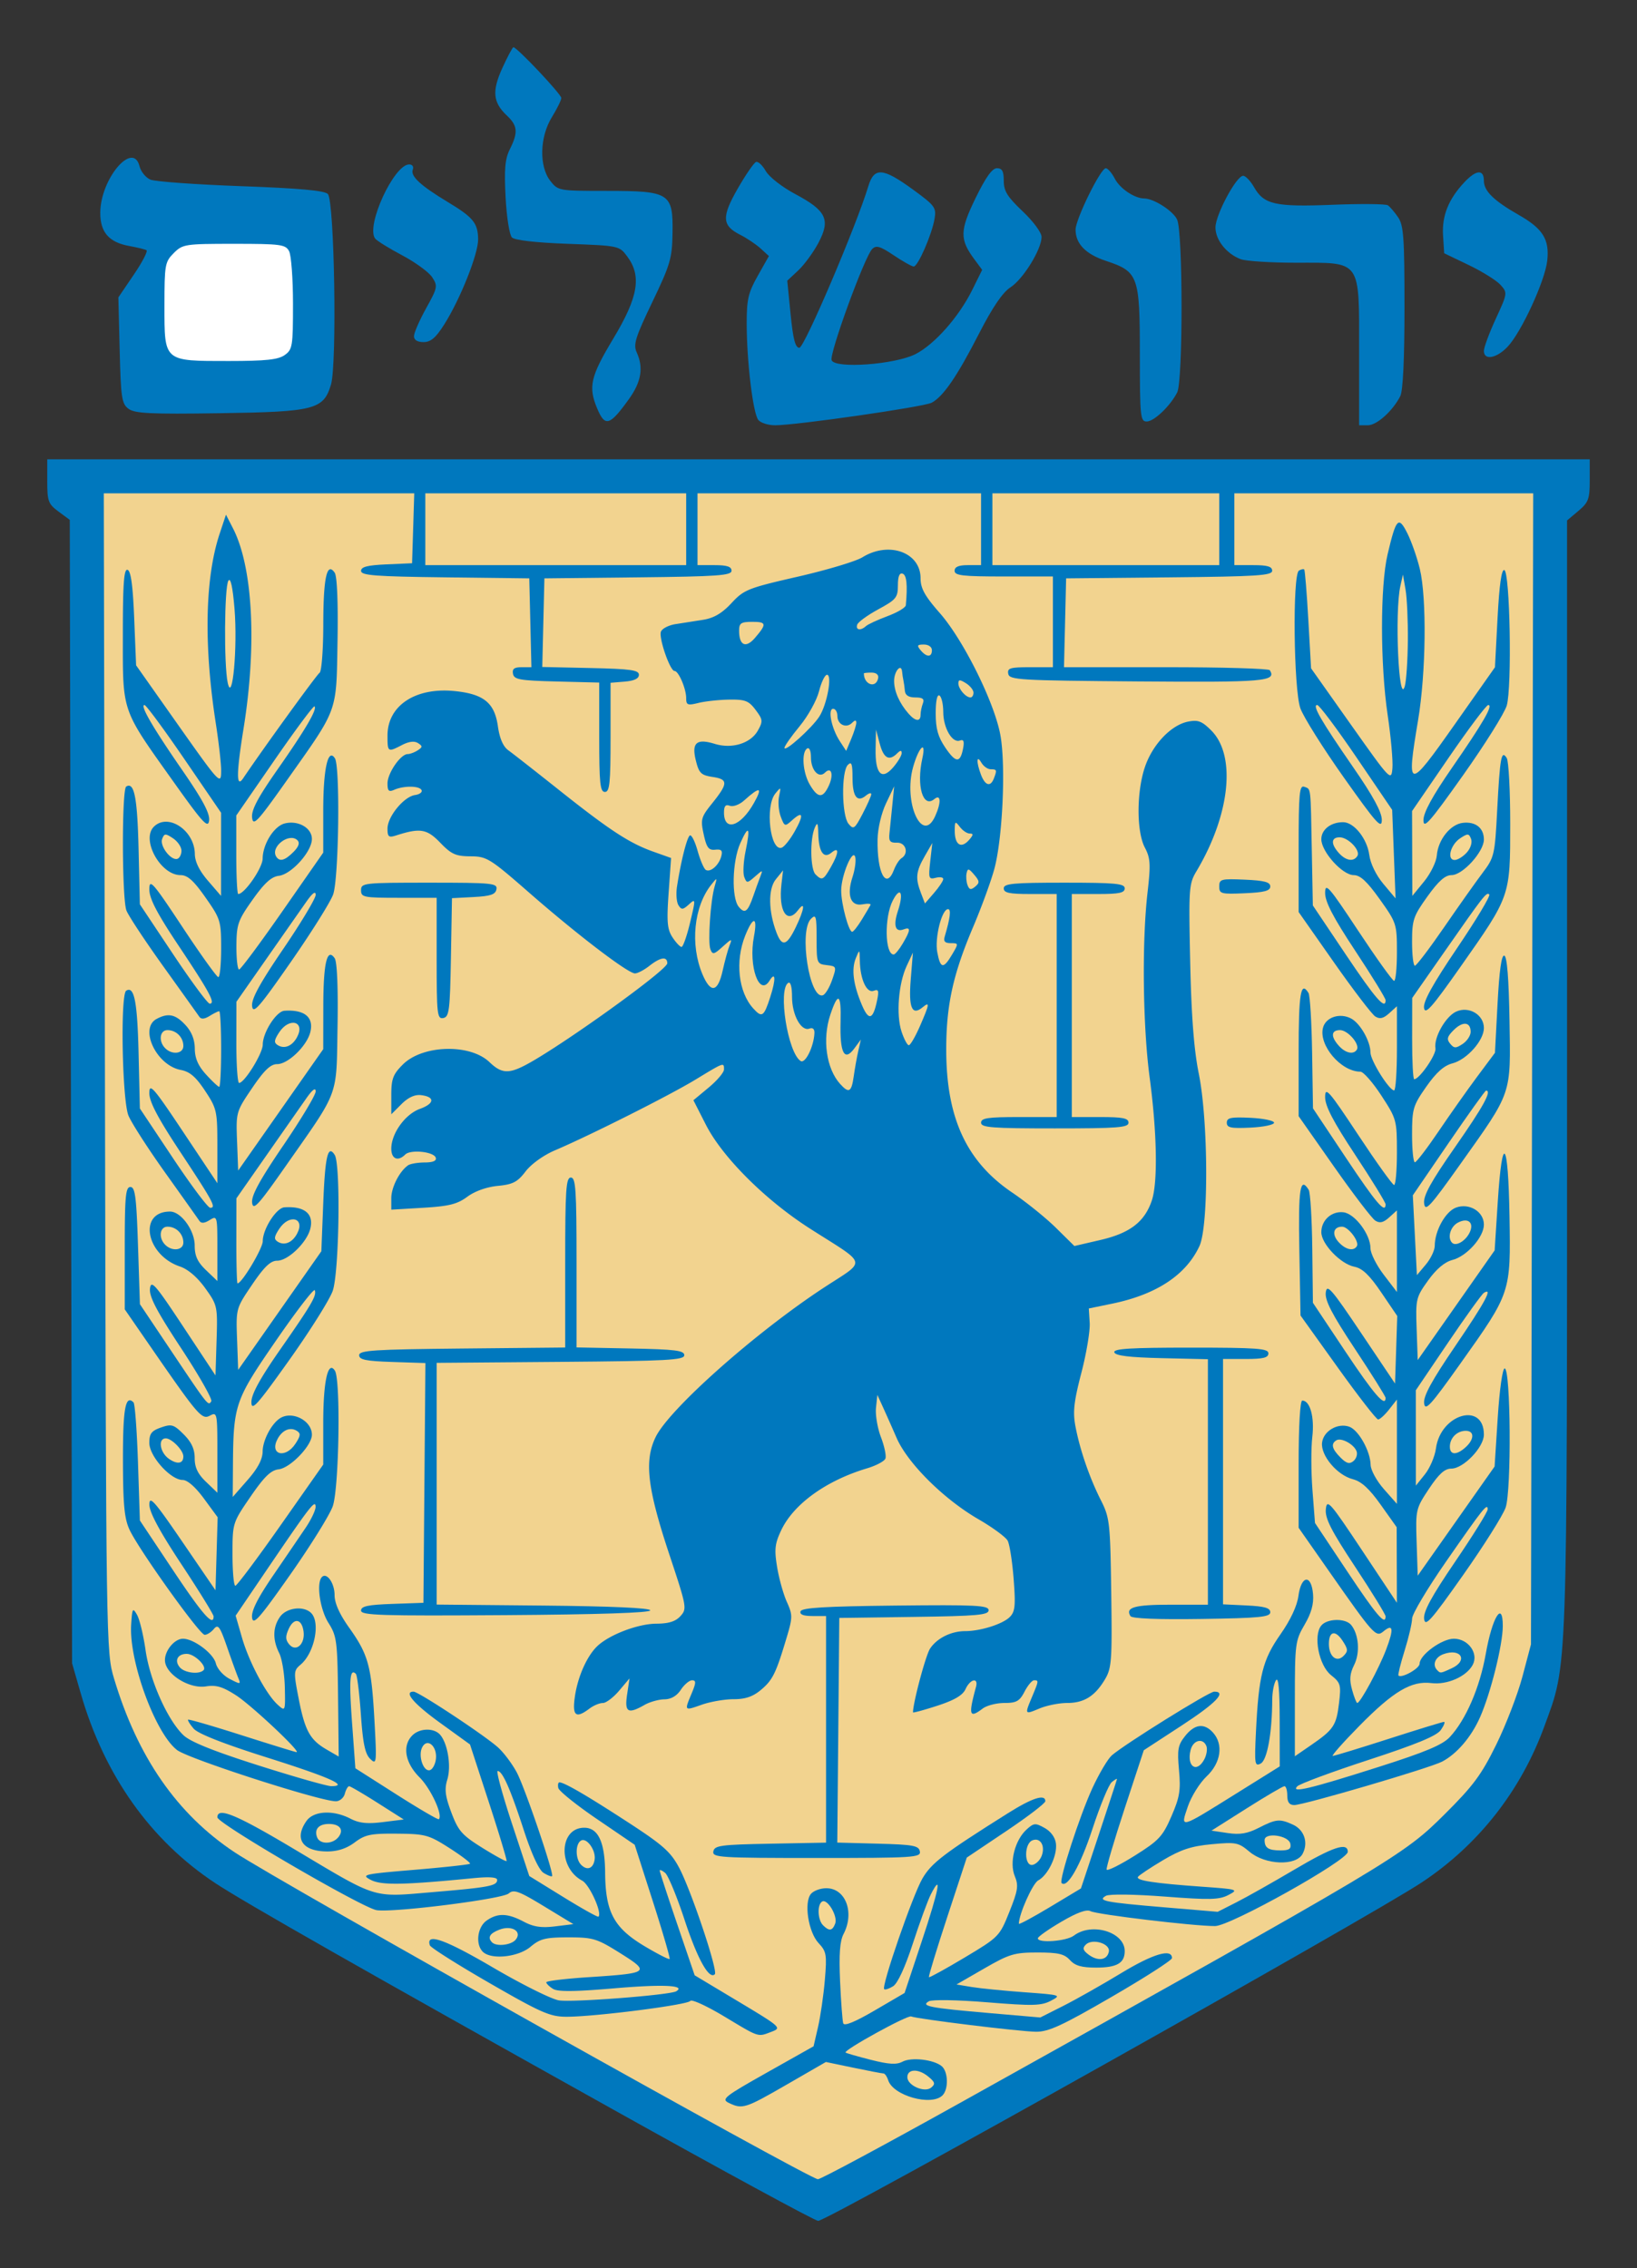 <svg xmlns="http://www.w3.org/2000/svg" version="1.0" width="346.4" height="480"><rect width="100%" height="100%" fill="#333333" stroke="none"/><path d="M-173.637 507.408c-65.823-36.755-97.208-54.614-104.97-59.729-17.17-11.314-29.396-28.536-35.63-50.192l-2.303-8-.305-151.237-.305-151.236-2.979-2.202c-2.71-2.003-2.978-2.725-2.978-8.013v-5.812h408v5.564c0 4.955-.328 5.841-3 8.09l-3 2.523v146.78c0 161.033.203 155.209-6 172.207-6.235 17.083-17.45 31.368-32.414 41.287-13.826 9.165-157.157 89.549-159.673 89.549-.81 0-25.31-13.31-54.443-29.579z" style="fill:#0078be;fill-opacity:1" transform="matrix(.8 0 0 .8 268.485 40.41)"/><path d="M-81.76 505.831C33.454 441.6 35.468 440.401 46.447 429.487c7.65-7.604 9.779-10.474 13.724-18.5 2.569-5.225 5.684-13.325 6.924-18l2.253-8.5.294-152.25.295-152.25H-9.107v19h5c3.754 0 5 .37 5 1.484 0 1.269-3.945 1.522-27.25 1.75l-27.25.266-.281 11.75-.282 11.75h26.973c14.835 0 27.194.359 27.465.797 1.83 2.96-1.319 3.227-34.929 2.966-31.388-.244-33.944-.394-34.256-2.013-.29-1.512.491-1.75 5.737-1.75h6.073v-24h-13c-10.889 0-13-.244-13-1.5 0-1.048 1.056-1.5 3.5-1.5h3.5v-19h-75v19h4.5c3.31 0 4.5.392 4.5 1.482 0 1.263-3.666 1.522-24.75 1.75l-24.75.268-.281 11.72-.282 11.72 12.782.28c10.57.231 12.781.54 12.781 1.78 0 1.011-1.22 1.6-3.75 1.81l-3.75.31v14.44c0 12.169-.236 14.44-1.5 14.44s-1.5-2.274-1.5-14.468v-14.467l-11.238-.283c-9.775-.246-11.281-.51-11.573-2.032-.25-1.305.328-1.75 2.27-1.75h2.605l-.282-11.75-.282-11.75-22.25-.27c-18.54-.224-22.25-.508-22.25-1.704 0-1.076 1.69-1.509 6.75-1.73l6.75-.296.288-9.25.287-9.25h-82.118l.304 153.25c.3 152.172.318 153.299 2.396 160.25 6.22 20.807 16.683 35.893 31.9 45.994 12.105 8.034 152.017 86.465 154.29 86.49.741.009 17.616-9.054 37.5-20.14z" style="fill:#f2d38f;fill-opacity:1" transform="matrix(.8 0 0 .8 268.485 40.41)"/><path d="M-142.84 505.773c-2.042-.985-1.173-1.675 10.099-8.023l12.333-6.946 1.181-5.116c.65-2.814 1.46-8.41 1.8-12.436.565-6.687.423-7.528-1.646-9.73-2.712-2.886-3.941-10.737-2.04-13.027.688-.83 2.52-1.508 4.072-1.508 5.11 0 7.528 6.421 4.56 12.11-.982 1.883-1.238 5.363-.92 12.5.244 5.44.619 10.446.833 11.127.257.817 3.076-.333 8.31-3.393l7.92-4.629 4.648-13.992c4.465-13.445 5.341-18.074 2.284-12.066-.796 1.563-2.93 7.394-4.742 12.957-2.055 6.309-4.021 10.568-5.224 11.32-1.061.662-2.126 1.008-2.366.768-.777-.778 7.57-24.922 10.121-29.275 2.422-4.133 5.598-6.557 22.618-17.269 6.44-4.052 9.892-5.162 9.892-3.18 0 .537-4.674 4.113-10.387 7.946l-10.388 6.97-5.154 15.678c-2.834 8.623-5.022 15.806-4.862 15.962.16.155 4.42-2.188 9.468-5.208 9.051-5.416 9.213-5.581 11.808-12.063 2.275-5.683 2.468-6.963 1.43-9.47-1.482-3.577.035-9.533 3.145-12.347 1.896-1.717 2.31-1.75 4.759-.382 1.654.925 2.8 2.514 2.991 4.15.373 3.19-2.116 8.344-4.694 9.724-1.474.788-5.116 8.95-5.116 11.463 0 .29 3.695-1.694 8.21-4.409l8.209-4.934 4.742-14.28c2.608-7.853 4.764-14.446 4.79-14.65.027-.206-.6.165-1.393.824-.793.658-3.088 6.225-5.1 12.372-3.173 9.697-6.66 15.806-8.163 14.304-.747-.747 4.828-17.907 8.164-25.128 1.778-3.85 4.09-7.744 5.137-8.653 3.455-2.998 25.706-16.847 27.069-16.847 3.404 0 .487 3.031-8.66 9l-9.963 6.5-5.058 15.389c-2.781 8.464-4.928 15.748-4.77 16.186.157.439 3.497-1.216 7.422-3.677 6.414-4.022 7.397-5.077 9.714-10.42 2.189-5.046 2.492-6.89 2.005-12.211-.498-5.446-.288-6.628 1.608-9.017 2.534-3.193 5.043-3.506 7.382-.922 2.816 3.112 2.109 8.008-1.672 11.574-1.83 1.726-4.068 5.31-4.973 7.964-2.036 5.978-2.391 6.074 12.953-3.504l11.347-7.084-.015-12.14c-.01-8.206-.33-11.652-.985-10.638-.533.825-.976 3.121-.984 5.103-.038 8.815-1.326 15.992-3.035 16.907-1.59.851-1.69.2-1.278-8.293.728-14.977 1.773-19.151 6.466-25.842 2.674-3.813 4.419-7.537 4.773-10.192.733-5.494 3.423-5.815 3.867-.462.216 2.603-.46 5.035-2.25 8.088-2.441 4.166-2.559 5.064-2.559 19.577v15.21l4.308-2.964c5.954-4.096 6.674-5.182 7.377-11.12.571-4.82.416-5.357-2.133-7.39-3.204-2.554-4.749-10.475-2.558-13.114 1.553-1.872 6.377-1.971 7.878-.163 2.042 2.46 2.42 7.362.818 10.575-1.168 2.34-1.301 3.902-.563 6.575.532 1.927 1.152 3.505 1.378 3.505.807 0 5.726-9.101 7.636-14.13 2.094-5.51 1.872-6.956-.735-4.792-1.968 1.633-2.524 1.017-14.42-16.001L7.893 353.64v-16.827c0-10.143.384-16.827.965-16.827 2.065 0 3.267 4.375 2.648 9.642-.345 2.93-.326 9.244.042 14.031l.67 8.704 8.528 12.811c7.773 11.677 10.147 14.46 10.147 11.896 0-.503-3.625-6.401-8.055-13.107-6.39-9.671-7.992-12.825-7.75-15.255.28-2.804 1.085-1.889 9.551 10.857l9.246 13.92-.03-10-.03-10-4.216-5.936c-3.031-4.27-5.105-6.168-7.383-6.758-4.161-1.077-8.533-6.275-8.136-9.672.361-3.08 4.149-5.298 7.198-4.213 2.45.871 5.583 6.466 5.645 10.08.024 1.383 1.588 4.25 3.502 6.416l3.458 3.917v-27.603l-2.072 2.635c-1.14 1.449-2.446 2.635-2.903 2.635-.456 0-5.261-6.188-10.677-13.75l-9.848-13.75-.314-17.25c-.3-16.401.203-19.643 2.476-16 .43.687.856 7.692.947 15.565l.167 14.316 8.616 12.934c7.511 11.275 10.608 14.844 10.608 12.223 0-.391-3.634-6.197-8.075-12.903-6.11-9.224-7.997-12.862-7.75-14.948.285-2.418 1.433-1.107 9.325 10.653l9 13.41.292-8.933.292-8.934-4.224-6.228c-3.126-4.61-4.98-6.38-7.134-6.81-3.644-.73-8.726-6.046-8.726-9.13 0-3.182 2.721-5.636 5.844-5.27 3.026.356 7.156 5.846 7.156 9.513 0 1.326 1.575 4.474 3.5 6.995l3.5 4.584v-21.597l-2.058 1.863c-1.526 1.38-2.475 1.6-3.666.849-.885-.558-5.808-7.003-10.942-14.323l-9.334-13.308v-16.886c0-15.68.557-19.03 2.61-15.707.4.648.83 7.78.956 15.85l.228 14.674 8.759 13.149c7.949 11.933 10.447 14.858 10.447 12.233 0-.503-3.6-6.364-8-13.023-5.857-8.865-7.998-12.972-7.995-15.335.004-2.876.955-1.789 8.75 10.001 4.81 7.275 9.083 13.238 9.495 13.25.413.012.75-3.883.75-8.658 0-8.478-.095-8.827-4.117-15-2.265-3.475-4.762-6.32-5.55-6.32-5.117 0-11.061-6.96-9.899-11.592.708-2.82 4.474-4.062 7.463-2.463 2.41 1.29 5.103 6.036 5.103 8.993 0 2.09 4.905 9.957 6.25 10.025.413.02.75-4.982.75-11.117v-11.155l-2.058 1.863c-1.526 1.38-2.475 1.6-3.666.849-.885-.558-5.808-7.003-10.942-14.323l-9.334-13.308v-16.854c0-14.571.204-16.777 1.5-16.279 1.794.689 1.657-.494 1.987 17.123l.268 14.262 8.715 12.988c7.862 11.716 10.53 14.776 10.53 12.073 0-.503-3.6-6.364-8-13.023-5.857-8.865-7.998-12.972-7.995-15.335.004-2.876.955-1.789 8.75 10.001 4.81 7.275 9.083 13.238 9.495 13.25.413.012.75-3.408.75-7.6 0-7.447-.105-7.771-4.55-14-3.376-4.73-5.156-6.377-6.897-6.377-2.976 0-8.553-6.194-8.553-9.5 0-2.547 2.5-4.5 5.76-4.5 2.87 0 6.342 4.34 6.922 8.651.311 2.316 1.799 5.374 3.735 7.68l3.218 3.83-.448-11.709-.448-11.708-9.43-13.872c-5.187-7.63-9.865-13.872-10.396-13.872-1.403 0 .97 4.108 9.51 16.463 5.28 7.64 7.577 11.865 7.577 13.937 0 2.554-1.418.97-10.047-11.22-5.525-7.807-10.7-16.048-11.5-18.313-1.779-5.043-2.1-35.349-.386-36.408.586-.363 1.222-.502 1.411-.31.19.193.675 6.156 1.078 13.25l.732 12.9 10.606 14.995c10.4 14.704 10.612 14.926 10.911 11.443.168-1.953-.395-8.264-1.25-14.023-1.994-13.426-2.005-34.177-.024-42.581 2.256-9.573 2.874-10.23 5.223-5.56 1.086 2.16 2.57 6.402 3.298 9.427 1.865 7.75 1.638 27.51-.461 40.033-3.124 18.645-2.693 18.7 9.622 1.204l10.713-15.22.688-13.042c.463-8.764 1.05-12.921 1.788-12.676 1.503.5 2.053 31.01.645 35.839-.583 2.001-5.782 10.3-11.553 18.442-8.894 12.546-10.491 14.355-10.48 11.862.01-2.017 2.382-6.364 7.543-13.824 8.289-11.98 10.965-16.618 9.59-16.618-.498 0-5.234 6.312-10.526 14.028l-9.62 14.029.033 11.221.033 11.222 3.12-3.82c1.716-2.102 3.228-5.192 3.36-6.869.326-4.155 3.576-8.243 6.863-8.634 3.376-.4 5.59 1.346 5.59 4.41 0 3.232-5.613 9.413-8.548 9.413-1.702 0-3.449 1.546-6.397 5.662-3.717 5.192-4.055 6.19-4.055 12 0 3.486.338 6.324.75 6.307.413-.017 3.9-4.61 7.75-10.21 3.85-5.597 8.434-12.074 10.186-14.392 3.063-4.054 3.21-4.686 3.828-16.541.732-14.033 1.1-16.05 2.525-13.798.512.81.928 8.672.924 17.472-.008 19.194.089 18.917-13.19 37.807-7.605 10.82-9.333 12.764-9.61 10.811-.238-1.685 2.332-6.326 8.792-15.875 5.02-7.421 8.833-13.775 8.47-14.118-.744-.707-1.28-.018-12.367 15.875l-8.022 11.5-.018 10.75c-.01 5.912.236 10.75.547 10.75 1.383 0 5.894-6.549 5.621-8.16-.483-2.85 2.675-8.456 5.485-9.736 3.36-1.53 7.33.822 7.33 4.342 0 3.307-4.51 8.37-8.334 9.357-2.234.578-4.27 2.396-6.917 6.178-3.504 5.01-3.75 5.84-3.75 12.69 0 4.03.338 7.314.75 7.296.413-.018 3.225-3.693 6.25-8.166 3.025-4.473 7.621-10.982 10.213-14.464l4.713-6.33.689-13.037c.462-8.76 1.048-12.916 1.787-12.67.725.24 1.192 6.075 1.373 17.165.326 19.912.782 18.581-13.039 38.035-8.074 11.365-9.275 12.662-9.546 10.314-.234-2.03 1.779-5.681 8.25-14.96 7.464-10.702 9.737-14.854 8.131-14.854-.236 0-4.691 6.233-9.9 13.852l-9.47 13.853.539 10.559.539 10.559 2.36-2.806c1.299-1.543 2.361-3.768 2.361-4.944 0-3.958 2.817-9.053 5.587-10.106 3.497-1.33 7.413 1.037 7.413 4.479 0 3.296-4.503 8.368-8.305 9.353-2.077.538-4.262 2.376-6.458 5.435-3.2 4.453-3.31 4.919-3.028 12.836l.291 8.215 10.172-14.503 10.171-14.504.829-12.89c1.187-18.468 2.77-16.473 3.103 3.912.33 20.257.391 20.076-13.017 38.95-7.907 11.132-9.303 12.658-9.567 10.46-.227-1.883 1.987-5.95 8.25-15.151 7.922-11.641 10.052-15.6 7.569-14.065-.545.337-4.82 6.274-9.5 13.194l-8.51 12.581.005 12.615.005 12.616 2.396-2.995c1.318-1.648 2.63-4.73 2.914-6.849 1.224-9.13 12.68-12.425 12.68-3.646 0 3.342-5.407 8.99-8.608 8.99-1.757 0-3.292 1.386-5.923 5.348-3.48 5.241-3.545 5.527-3.26 14.161l.291 8.813L49.56 351.87l10.166-14.438.834-12.972c.477-7.427 1.26-12.973 1.833-12.973 1.602 0 1.823 32.265.253 36.801-.712 2.056-5.785 10.109-11.274 17.896-8.53 12.103-10.024 13.78-10.288 11.549-.229-1.925 1.935-5.909 8.25-15.187 4.707-6.918 8.56-13.114 8.56-13.769 0-1.83-1.141-.4-10.956 13.728-4.96 7.14-9.024 13.954-9.031 15.143-.008 1.188-.895 4.994-1.973 8.457-1.078 3.463-1.815 6.44-1.639 6.617.817.817 5.598-1.849 5.598-3.122 0-2.323 5.873-6.613 9.054-6.613 3.816 0 6.614 3.883 4.988 6.922-1.654 3.09-6.748 5.335-10.924 4.815-5.288-.66-10.047 2.166-19.041 11.307-4.306 4.376-7.477 7.956-7.048 7.956.429 0 7.069-2.025 14.755-4.5 7.687-2.475 14.28-4.5 14.653-4.5.372 0-.002.97-.832 2.154-1.084 1.548-6.493 3.783-19.183 7.927-9.721 3.174-18.18 6.314-18.798 6.977-1.739 1.866 3.363.646 21.657-5.178 12.272-3.908 16.778-5.802 18.703-7.863 4.24-4.538 7.953-13.127 9.513-22.001 1.702-9.677 4.503-14.275 4.503-7.39 0 4.954-3.19 17.754-6.02 24.155-2.312 5.228-6.134 9.694-10.047 11.739-3.222 1.684-36.565 11.48-39.076 11.48-1.314 0-1.857-.732-1.857-2.5 0-1.375-.337-2.495-.75-2.49-.412.007-4.923 2.654-10.023 5.884l-9.274 5.871 4.274.64c3.245.485 5.226.152 8.235-1.383 4.597-2.347 5.537-2.436 9.015-.85 3.02 1.375 4.153 4.782 2.573 7.735-1.75 3.269-9.873 2.953-14.031-.546-2.934-2.468-3.578-2.597-10.006-2-5.41.504-8.165 1.41-12.963 4.268-3.35 1.996-6.299 3.965-6.552 4.375-.584.944 4.352 1.7 16.895 2.59 9.56.677 9.796.75 7.04 2.195-2.434 1.275-4.908 1.337-16.854.421-7.975-.61-14.664-.7-15.54-.209-2.364 1.328-.356 1.723 15.508 3.057l14.047 1.181 4.953-2.515c2.724-1.383 9.603-5.262 15.285-8.62 10.269-6.068 14.168-7.367 14.168-4.721 0 2.243-31.067 19.615-35.1 19.627-5.63.016-31.286-3.051-32.939-3.938-1.042-.56-3.539.346-7.73 2.8-3.404 1.996-6.199 3.965-6.21 4.378-.037 1.354 7.553.783 9.538-.719 4.744-3.588 13.441-.937 13.441 4.097 0 3.178-2.06 4.372-7.545 4.372-3.875 0-5.591-.494-6.955-2-1.47-1.624-3.08-2-8.567-2-6.122 0-7.446.397-14.095 4.232l-7.338 4.232 4 .664c2.2.366 8.474.991 13.942 1.39 9.717.708 9.876.76 7.015 2.258-2.537 1.33-4.777 1.383-16.824.403-7.86-.64-14.562-.759-15.428-.274-2.284 1.278.161 1.758 15.88 3.116l13.586 1.173 6.097-3.077c3.353-1.692 10.232-5.585 15.287-8.65 8.464-5.133 13.445-6.606 13.445-3.977 0 .545-7.182 5.158-15.96 10.25-13.085 7.591-16.69 9.254-20 9.226-4.235-.036-31.312-3.353-33.04-4.048-.997-.4-17.982 8.956-17.338 9.551.186.173 3.183 1.036 6.659 1.92 4.795 1.218 6.82 1.339 8.387.5 2.34-1.252 8.26-.577 10.382 1.185 1.723 1.43 1.85 6.086.21 7.726-2.927 2.927-13.064.094-14.368-4.017-.312-.98-.874-1.784-1.249-1.784-.375 0-3.955-.684-7.954-1.518l-7.272-1.517-10.426 6.018c-10.934 6.311-11.665 6.541-15.264 4.804z" style="fill:#0078be;fill-opacity:1" transform="matrix(.8 0 0 .8 268.485 40.41)"/><path d="M-90.167 498.737c-2.562-2.075-5.44-1.951-5.44.234 0 2.206 4.572 4.2 6.314 2.755 1.162-.964 1.018-1.457-.874-2.989zM-42.302 465.76c.414-2.147-4.399-3.587-6.128-1.833-.905.918-.719 1.532.804 2.656 2.454 1.81 4.89 1.435 5.324-.822zM-114.691 458.346c.744-1.938-2.074-6.688-3.46-5.832-1.346.832-1.19 4.839.244 6.273 1.625 1.624 2.468 1.509 3.216-.441zM-60.061 440.397c.979-2.652-.358-4.888-2.445-4.087-2.262.868-2.228 6.947.036 6.5.9-.178 1.985-1.264 2.409-2.413zM5.708 437.237c-.42-2.217-6.815-3.137-6.815-.98 0 2.078 1.013 2.73 4.24 2.73 2.228 0 2.83-.409 2.575-1.75zM-17.065 414.909c.612-1.143.867-2.718.567-3.5-.876-2.283-3.516-1.639-4.184 1.02-1.096 4.37 1.612 6.225 3.617 2.48zM48.346 390.826c4.502-2.05 2.481-5.481-2.203-3.74-2.179.81-2.948 2.869-1.583 4.234.86.86.8.867 3.786-.494zM19.504 383.515c-1.914-2.92-3.61-2.53-3.61.83 0 3.332 2.041 5.028 3.86 3.209 1.264-1.263 1.232-1.777-.25-4.04zM23.216 333.386c-.715-1.863-4.068-3.675-5.343-2.887-1.503.93-1.179 2.288 1.087 4.555 1.598 1.597 2.38 1.808 3.44.926.756-.627 1.123-1.794.816-2.594zM52.065 332.332c2.337-2.115 2.351-4.345.028-4.345-2.304 0-4.2 1.896-4.2 4.2 0 2.248 1.779 2.31 4.172.145zM23.293 279.15c.74-1.199-2.252-5.163-3.897-5.163-2.326 0-2.795 2.019-.946 4.063 1.84 2.032 3.968 2.515 4.843 1.1zM53.014 275.762c1.468-2.744-.217-4.33-3.013-2.833-1.989 1.064-2.824 4.008-1.51 5.322.973.973 3.378-.35 4.523-2.49zM23.293 227.15c.864-1.4-2.384-5.163-4.456-5.163-2.38 0-2.5 1.728-.289 4.17 1.753 1.938 3.885 2.384 4.745.993zM53.393 222.448c0-2.661-2.088-2.873-4.504-.457-1.714 1.714-1.893 2.414-.918 3.589 1.042 1.256 1.504 1.265 3.317.06 1.158-.768 2.105-2.205 2.105-3.192zM23.432 175.924c.897-1.45-2.418-4.937-4.694-4.937-2.29 0-2.37 1.762-.19 4.17 1.853 2.048 3.895 2.368 4.884.767zM52.36 175.024c1.02-1.127 1.506-2.666 1.142-3.614-.567-1.478-.868-1.496-2.871-.173-2.592 1.713-3.619 5.75-1.462 5.75.778 0 2.214-.884 3.19-1.963zM36.783 118.987c.048-5.225-.224-11.3-.606-13.5l-.695-4-.676 3c-1.552 6.888-.434 32.13 1.174 26.5.393-1.375.754-6.775.803-12z" style="fill:#f5d793;fill-opacity:1" transform="matrix(.8 0 0 .8 268.485 40.41)"/><path d="M-144.012 482.927c-4.623-2.78-8.673-4.637-9-4.127-.672 1.05-25.19 4.187-32.716 4.187-4.37 0-6.654-.998-20.366-8.897-8.494-4.893-15.609-9.392-15.811-10-1.129-3.384 3.927-1.61 16.642 5.84 7.64 4.477 15.507 8.402 17.483 8.722 3.625.588 29.423-1.41 31.052-2.405 2.609-1.595-3.492-1.886-16.367-.783-10.585.908-14.962.946-16.25.142-.969-.605-1.762-1.384-1.762-1.731 0-.347 5.027-.957 11.171-1.355 16.093-1.043 16.436-1.303 8.388-6.349-6.197-3.885-7.178-4.184-13.722-4.184-6.059 0-7.465.35-10.019 2.5-3.266 2.747-10.432 3.486-12.618 1.3-1.989-1.99-1.426-6.529 1.023-8.244 2.915-2.041 5.535-1.965 9.792.287 2.621 1.386 4.683 1.696 8.315 1.25l4.83-.593-7.777-4.727c-6.665-4.051-7.999-4.535-9.33-3.383-1.706 1.477-30.297 5.094-34.91 4.417-3.69-.541-42.143-22.948-42.143-24.557 0-2.811 4.929-.772 20.31 8.404 22.398 13.36 20.431 12.75 36.626 11.382 14.95-1.262 17.064-1.663 17.064-3.242 0-.712-2.094-.866-6.25-.459-18.66 1.827-24.378 1.923-27.172.46-2.638-1.383-1.997-1.531 11.514-2.663 7.87-.66 14.492-1.383 14.718-1.608.225-.225-2.22-2.091-5.434-4.147-5.461-3.493-6.365-3.742-13.859-3.807-6.957-.061-8.437.245-11.197 2.316-2.131 1.6-4.516 2.386-7.233 2.386-6.564 0-8.844-3.318-5.53-8.05 1.896-2.706 7.07-2.984 11.632-.625 2.328 1.204 4.45 1.428 8.6.91l5.51-.688-6.9-4.384c-3.794-2.41-7.184-4.395-7.532-4.41-.348-.014-.869.875-1.156 1.975-.288 1.1-1.36 2-2.381 2-4.179 0-38.911-11.207-41.975-13.543-5.761-4.395-12.778-23.545-12.16-33.189.279-4.356.413-4.58 1.548-2.599.683 1.194 1.7 5.406 2.261 9.36 1.133 7.987 5.785 18.436 10.011 22.485 1.83 1.752 7.908 4.202 19.867 8.005 9.477 3.014 18.132 5.48 19.234 5.48 4.819 0-.414-2.337-16.91-7.553-11.582-3.661-18.32-6.312-19.48-7.664-.977-1.136-1.638-2.203-1.47-2.371.168-.169 6.577 1.695 14.241 4.141 7.665 2.446 14.162 4.448 14.438 4.448 1.273 0-11.936-12.415-15.977-15.017-3.568-2.298-5.284-2.807-8-2.373-4.235.677-10.282-2.954-10.788-6.477-.375-2.61 2.347-6.135 4.735-6.13 2.86.007 8.026 3.874 8.686 6.5.363 1.448 1.964 3.25 3.672 4.133 2.871 1.484 2.989 1.47 2.256-.285-.424-1.018-1.757-4.697-2.962-8.175-1.891-5.461-2.368-6.109-3.496-4.75-.718.866-1.813 1.555-2.433 1.533-1.344-.05-17.384-22.487-19.851-27.769-1.382-2.957-1.73-6.609-1.75-18.381-.025-13.727.654-17.455 2.79-15.33.376.374.908 7.556 1.183 15.96l.5 15.279 8.755 13.14c7.813 11.73 10.745 15.068 10.745 12.234 0-.5-3.819-6.687-8.487-13.75-5.802-8.779-8.491-13.778-8.5-15.799-.01-2.518 1.286-1.057 8.737 9.842l8.75 12.799.287-9.658.287-9.658-3.622-4.934c-2.262-3.081-4.379-4.934-5.637-4.934-3.18 0-8.815-6.267-8.815-9.803 0-2.457.562-3.198 3.096-4.08 2.796-.975 3.377-.798 6 1.824 2.063 2.064 2.904 3.886 2.904 6.295 0 2.46.822 4.177 3 6.264l3 2.874v-10.722c0-10.338-.07-10.685-1.958-9.674-2.164 1.157-3.05.123-16.11-18.797l-6.432-9.318v-16.182c0-13.717.229-16.181 1.5-16.181 1.247 0 1.586 2.614 2.007 15.5l.506 15.5 8.373 12.5c9.721 14.512 9.698 14.482 10.5 13.185.336-.544-3.246-6.85-7.96-14.013-6.5-9.875-8.494-13.692-8.25-15.783.284-2.416 1.376-1.166 8.824 10.1l8.5 12.857.289-9.25c.283-9.066.223-9.34-3.006-13.836-2.072-2.884-4.545-5.007-6.666-5.721-9.045-3.046-11.128-14.54-2.635-14.54 2.902 0 6.518 4.971 6.518 8.96 0 2.769.735 4.37 3 6.54l3 2.875v-8.696c0-8.485-.049-8.665-2.03-7.437-1.421.881-2.247.936-2.75.184-.396-.591-4.437-6.286-8.98-12.654-4.544-6.368-8.931-13.183-9.75-15.143-1.674-4.005-2.185-32.08-.603-33.058 2.123-1.313 2.947 2.857 3.27 16.54l.343 14.612 8.755 13.139c4.814 7.226 9.25 13.139 9.857 13.139 1.649 0 .817-1.548-8.015-14.916-5.847-8.848-8.096-13.133-8.095-15.419.001-2.789 1.071-1.56 8.998 10.335l8.998 13.5v-9.762c.002-9.338-.139-9.975-3.248-14.683-2.447-3.705-4.037-5.07-6.44-5.522-6.446-1.215-11.063-10.99-6.375-13.498 3.06-1.638 4.978-1.233 7.613 1.61 1.64 1.77 2.462 3.84 2.482 6.25.02 2.567.88 4.54 2.986 6.855 1.626 1.787 3.187 3.25 3.47 3.25.283 0 .514-4.5.514-10s-.23-10-.513-10c-.283 0-1.421.562-2.53 1.25-1.373.85-2.248.916-2.737.206-.396-.574-4.682-6.573-9.525-13.332-4.844-6.758-9.231-13.405-9.75-14.77-1.197-3.148-1.248-32.05-.058-32.784 2.123-1.313 2.947 2.857 3.27 16.54l.343 14.612 8.755 13.139c4.814 7.226 9.188 13.139 9.718 13.139 1.612 0 .013-2.987-8.151-15.22-5.8-8.692-7.82-12.569-7.817-15 .004-2.951.882-1.953 8.75 9.947 4.81 7.275 9.083 13.238 9.495 13.25.413.012.75-3.393.75-7.568 0-7.284-.168-7.83-4.145-13.5-3.142-4.48-4.738-5.91-6.598-5.91-5.308 0-10.478-9.378-7.057-12.8 3.72-3.719 10.763.95 10.838 7.186.025 2.074 1.189 4.45 3.485 7.115l3.448 4 .006-11 .007-11-9.742-14.245c-5.358-7.835-10.09-14.247-10.517-14.25-1.27-.009 2.116 5.832 9.992 17.234 5.393 7.806 7.332 11.439 7.1 13.303-.27 2.193-1.635.71-9.421-10.239-13.903-19.55-13.396-18.078-13.396-38.847 0-13.652.282-17.53 1.25-17.21.874.289 1.402 4.158 1.752 12.834l.503 12.42 9.87 14c12.509 17.739 12.625 17.866 12.625 13.703 0-1.774-.643-7.383-1.43-12.464-3.203-20.699-2.834-38.405 1.042-50.077l1.665-5.012 1.863 3.63c5.262 10.257 6.345 30.905 2.779 52.994-1.905 11.8-1.94 15.846-.114 13.135 5.301-7.873 19.508-27.484 20.234-27.934.529-.326.968-6.08.977-12.784.015-12.39.96-16.68 3.016-13.691.635.924.923 7.828.75 18-.329 19.252.29 17.542-13.282 36.757-7.887 11.168-9.038 12.41-9.311 10.045-.232-2.012 1.474-5.248 6.72-12.741 7.378-10.54 10.544-15.942 9.787-16.7-.249-.248-5.007 6.145-10.574 14.207l-10.122 14.659V175.6c0 5.713.232 10.387.514 10.387 1.674 0 6.432-6.887 6.457-9.346.04-3.877 3.007-8.61 5.843-9.322 3.56-.894 7.186 1.18 7.186 4.111 0 3.335-5.413 9.353-8.764 9.745-1.951.228-3.804 1.919-6.916 6.312-3.89 5.49-4.254 6.53-4.285 12.25-.02 3.437.303 6.233.715 6.213.413-.02 5.588-6.984 11.5-15.476l10.75-15.439v-11.09c0-11.076 1.263-16.731 3.093-13.843 1.408 2.224 1.018 31.829-.475 36.007-.712 1.992-5.755 10.034-11.206 17.87-8.392 12.065-9.96 13.854-10.224 11.672-.229-1.89 1.973-5.936 8.25-15.159 4.71-6.92 8.562-13.346 8.562-14.281 0-1.114-.845-.497-2.447 1.788a14395.9 14395.9 0 0 0-10.482 14.988l-8.035 11.5-.018 10.75c-.01 5.912.32 10.74.732 10.728 1.45-.041 6.25-7.824 6.254-10.138.005-3.22 3.584-8.815 5.732-8.959 5.315-.357 7.83 1.725 6.843 5.662-.92 3.663-5.885 8.457-8.76 8.457-1.748 0-3.412 1.588-6.622 6.322-4.246 6.261-4.284 6.397-3.992 14.08l.295 7.757 11.25-16.059 11.25-16.059.016-11.27c.015-11.553.997-15.708 3.016-12.771.635.924.923 7.828.75 18-.325 19.037.615 16.495-13.634 36.86-7.381 10.55-8.693 11.984-8.96 9.793-.228-1.877 1.989-5.948 8.25-15.148 4.71-6.92 8.562-13.346 8.562-14.281 0-1.114-.845-.497-2.447 1.788a14395.9 14395.9 0 0 0-10.482 14.988l-8.035 11.5-.018 11.25c-.01 6.187.131 11.25.313 11.25 1.143 0 6.67-9.246 6.673-11.164.005-3.217 3.585-8.81 5.732-8.955 5.315-.357 7.83 1.725 6.843 5.662-.92 3.663-5.885 8.457-8.76 8.457-1.748 0-3.412 1.588-6.62 6.32-4.278 6.307-4.285 6.334-3.992 14.443l.293 8.124 11-15.694 11-15.693.5-12.67c.495-12.537 1.235-15.654 3.04-12.801 1.598 2.528 1.172 31.119-.537 35.963-.823 2.334-5.998 10.568-11.5 18.298-8.58 12.057-10.003 13.635-10.003 11.097 0-2.055 2.277-6.225 7.465-13.672 8.556-12.281 9.803-14.412 9.308-15.897-.196-.59-4.813 5.398-10.26 13.305-10.926 15.861-11.286 16.917-11.398 33.377l-.055 8 3.94-4.5c2.693-3.076 3.95-5.459 3.97-7.528.029-2.889 2.21-7.136 4.472-8.707 3.18-2.208 8.558.477 8.558 4.271 0 2.864-5.697 8.794-8.793 9.152-2.058.238-3.818 1.95-7.45 7.247-4.738 6.908-4.757 6.967-4.757 15.25 0 4.573.338 8.31.75 8.303.413-.007 5.813-7.223 12-16.037l11.25-16.025v-11.029c0-11.019 1.267-16.665 3.093-13.782 1.549 2.445 1.089 31.119-.575 35.835-.815 2.31-5.878 10.456-11.25 18.1-8.234 11.715-9.818 13.5-10.09 11.369-.226-1.779 1.442-5.108 5.623-11.224 3.269-4.783 7.126-10.446 8.571-12.585 1.446-2.14 2.618-4.614 2.606-5.5-.028-2.054-1.37-.33-12.522 16.09l-8.626 12.701 1.672 5.8c1.873 6.497 6.396 14.99 9.457 17.761 2.01 1.82 2.021 1.793 1.882-4.566-.077-3.518-.748-7.611-1.49-9.097-1.779-3.556-1.708-6.844.206-9.577 1.715-2.448 6.254-3.011 8.243-1.022 2.51 2.51.87 10.568-2.78 13.65-1.863 1.575-1.886 1.985-.51 9.04 1.653 8.464 2.982 10.873 7.417 13.443l3.163 1.833-.172-15.805c-.161-14.752-.33-16.055-2.545-19.563-2.257-3.575-3.249-10.589-1.715-12.123 1.297-1.297 3.342 1.63 3.342 4.784 0 2.128 1.304 5.045 3.856 8.628 5.069 7.117 5.893 10.127 6.684 24.413.636 11.478.588 11.925-1.111 10.29-1.357-1.306-1.94-4.087-2.475-11.79-.385-5.543-.981-10.361-1.326-10.706-1.59-1.59-1.837 1.54-1.015 12.813l.887 12.166 10.862 6.919c5.973 3.805 11.024 6.756 11.223 6.557 1.1-1.102-2.123-8.087-5.111-11.076-3.85-3.849-4.625-8.379-1.902-11.102 1.978-1.978 5.803-2.03 7.405-.1 1.986 2.394 2.906 8.3 1.838 11.8-.781 2.559-.556 4.37 1.082 8.729 1.82 4.842 2.8 5.956 8.186 9.316 3.365 2.099 6.249 3.674 6.408 3.5.16-.174-1.951-7.185-4.69-15.58l-4.981-15.266-7.91-5.72c-6.997-5.06-9.71-8.25-7.02-8.25 1.331 0 19.178 11.809 22.452 14.856 1.563 1.454 3.775 4.444 4.917 6.644 2.201 4.242 9.84 26.735 9.271 27.303-.184.184-1.203-.207-2.264-.87-1.203-.751-3.169-5.01-5.224-11.319-3.565-10.944-5.63-15.614-6.903-15.614-.445 0 1.254 6.249 3.776 13.887l4.585 13.888 8.984 5.545c4.941 3.05 9.135 5.394 9.32 5.21 1.013-1.014-2.377-8.5-4.322-9.54-6.48-3.468-6.063-13.99.554-13.99 3.687 0 5.461 3.805 5.525 11.855.084 10.503 2.314 14.645 10.514 19.53 3.403 2.027 6.346 3.528 6.539 3.334.193-.193-1.806-7.071-4.442-15.285l-4.792-14.934-9.94-6.772c-5.467-3.725-10.085-7.437-10.263-8.25-.178-.813-.043-1.478.3-1.478 1.271 0 7.121 3.4 17.92 10.417 9.46 6.146 11.492 7.945 13.73 12.148 3.183 5.98 10.332 27.31 9.45 28.192-1.512 1.512-4.607-4.06-8.018-14.433-2.02-6.147-4.323-11.714-5.117-12.372-.793-.659-1.442-.932-1.442-.608 0 .324 2.08 6.687 4.622 14.142l4.623 13.553 11.563 6.935c11.264 6.755 11.492 6.961 8.813 7.98-3.764 1.43-3.143 1.63-12.526-4.014z" style="fill:#0078be;fill-opacity:1" transform="matrix(.8 0 0 .8 268.485 40.41)"/><path d="M-199.217 462.62c1.81-2.18-.978-3.93-4.268-2.68-2.6.989-3.24 2.096-1.955 3.38 1.159 1.159 5.043.722 6.223-.7zM-178.319 441.401c.37-2.483-2.136-5.935-3.636-5.008-1.513.935-1.476 4.87.06 6.406 1.613 1.612 3.22.983 3.576-1.398zM-246.143 435.53c1.604-1.932.483-3.543-2.464-3.543-2.701 0-3.94 1.409-3.12 3.548.72 1.873 4.028 1.87 5.584-.005zM-220.306 414.824c.404-3.372-2.273-5.707-3.613-3.152-1.179 2.248.314 6.645 2.061 6.071.688-.226 1.387-1.54 1.552-2.919zM-281.771 391.318c1.008-1.009-2.391-4.331-4.432-4.331-2.414 0-3.344 1.764-1.867 3.543 1.241 1.496 5.107 1.98 6.299.788zM-255.306 381.15c-.413-3.443-2.527-3.858-3.933-.772-.904 1.983-.878 2.892.118 4.091 1.777 2.141 4.215.02 3.815-3.32zM-287.107 334.756c0-1.612-3.081-4.77-4.655-4.77-2.129 0-1.563 3.734.818 5.402 2.238 1.567 3.837 1.304 3.837-.632zM-257.459 331.401c1.377-2.102 1.445-2.739.364-3.407-1.758-1.087-3.828-.22-5.086 2.131-2.238 4.183 2.057 5.344 4.722 1.276zM-287.107 278.187c0-2.304-1.896-4.2-4.2-4.2-2.064 0-2.434 2.965-.6 4.8 1.835 1.834 4.8 1.464 4.8-.6zM-257.033 275.848c2.239-4.182-2.056-5.343-4.722-1.276-1.377 2.102-1.445 2.74-.363 3.407 1.758 1.087 3.827.22 5.085-2.13zM-287.107 226.187c0-2.304-1.896-4.2-4.2-4.2-2.064 0-2.434 2.965-.6 4.8 1.835 1.834 4.8 1.464 4.8-.6zM-257.033 223.848c2.239-4.182-2.056-5.343-4.722-1.276-1.377 2.102-1.445 2.74-.363 3.407 1.758 1.087 3.827.22 5.085-2.13zM-287.607 174.525c0-.987-1.007-2.463-2.237-3.28-2.007-1.332-2.304-1.315-2.872.165-.71 1.85 2.341 5.833 4.036 5.268.59-.197 1.073-1.166 1.073-2.153zM-258.007 174.887c1.4-1.4 1.767-2.434 1.101-3.1-2.164-2.163-7.246 1.699-5.645 4.29.89 1.44 2.279 1.075 4.544-1.19zM-273.582 110.444c-.473-5.68-1.038-8.257-1.611-7.352-1.07 1.69-1.207 22.298-.18 27.02 1.252 5.753 2.64-9.484 1.791-19.668z" style="fill:#f5d793;fill-opacity:1" transform="matrix(.8 0 0 .8 268.485 40.41)"/><path d="M-146.917 439.237c.298-1.557 1.96-1.78 15.073-2.027l14.737-.277v-59.946h-3.583c-2.422 0-3.448-.405-3.167-1.25.314-.945 6.432-1.316 25.083-1.518 21.352-.231 24.667-.066 24.667 1.23 0 1.268-3.003 1.537-19.75 1.767l-19.75.27-.264 29.717-.265 29.716 10.753.284c9.313.246 10.798.518 11.088 2.034.312 1.632-1.52 1.75-27.312 1.75-25.791 0-27.624-.118-27.31-1.75z" style="fill:#0078be;fill-opacity:1" transform="matrix(.8 0 0 .8 268.485 40.41)"/><path d="M-183.537 398.237c.782-5.358 3.303-10.924 6.092-13.445 3.305-2.989 10.702-5.76 15.433-5.783 3.3-.016 5.104-.584 6.399-2.015 1.749-1.933 1.66-2.424-2.895-16.132-5.883-17.703-6.731-24.904-3.678-31.211 3.582-7.4 26.365-27.642 44.477-39.518 11.438-7.5 11.84-5.751-3.58-15.593-11.832-7.55-23.226-18.912-27.61-27.53l-3.294-6.472 4.043-3.359c2.224-1.847 4.043-3.996 4.043-4.775 0-1.923.09-1.955-7.523 2.67-6.894 4.188-27.88 14.75-37.182 18.713-3.023 1.287-6.283 3.629-7.774 5.583-2.143 2.81-3.36 3.443-7.362 3.827-2.925.281-6.068 1.403-8.057 2.875-2.651 1.963-4.837 2.508-11.683 2.915l-8.42.5v-3.028c.001-2.883 2.167-7.126 4.443-8.707.582-.404 2.558-.742 4.392-.75 2.214-.01 3.195-.435 2.923-1.265-.527-1.605-6.676-2.231-8.084-.823-1.91 1.91-3.673 1.161-3.673-1.56 0-4.025 3.659-9.114 7.568-10.528 3.895-1.408 4.037-3.188.29-3.638-1.641-.197-3.401.615-5.173 2.386l-2.685 2.685V239.2c0-4.303.455-5.514 3.04-8.098 5.23-5.232 17.775-5.583 22.932-.643 3.085 2.956 4.953 3.132 9.328.88 8.91-4.585 37.7-25.224 37.7-27.025 0-1.895-1.786-1.64-4.727.673-1.398 1.1-3.118 2-3.82 2-1.848 0-15.222-10.207-27.953-21.333-10.417-9.104-11.24-9.614-15.553-9.64-3.895-.023-5.053-.545-8-3.6-3.546-3.675-5.305-3.963-11.697-1.915-1.932.619-2.25.362-2.25-1.819 0-3.176 4.335-8.459 7.284-8.878 1.22-.174 1.991-.765 1.716-1.315-.577-1.156-4.693-1.19-7.25-.06-1.403.62-1.75.284-1.75-1.698 0-2.708 3.449-7.733 5.323-7.758.647-.008 1.852-.458 2.677-1 1.299-.852 1.307-1.109.06-1.911-.943-.607-2.396-.434-4.2.5-3.801 1.965-3.86 1.927-3.86-2.497 0-7.937 7.422-12.829 17.835-11.754 7.634.788 10.484 3.118 11.36 9.285.464 3.264 1.39 5.392 2.785 6.393 1.15.825 7.137 5.513 13.305 10.419 13.45 10.695 18.663 14.11 24.969 16.358l4.754 1.695-.649 9.219c-.54 7.676-.369 9.645 1.02 11.764.917 1.4 1.995 2.542 2.394 2.54.4-.003 1.42-2.913 2.268-6.466 1.496-6.275 1.488-6.412-.311-4.785-1.6 1.449-1.977 1.478-2.774.216-.508-.803-.678-3.035-.379-4.96 1.043-6.714 2.63-13.01 3.399-13.485.426-.264 1.343 1.55 2.037 4.029s1.67 4.76 2.168 5.068c1.225.756 3.487-1.234 4.11-3.615.394-1.506.035-1.889-1.61-1.718-1.739.181-2.282-.542-3.046-4.054-.86-3.959-.699-4.562 2.185-8.15 4.3-5.35 4.327-6.413.18-7.043-3.072-.467-3.615-1-4.443-4.354-1.162-4.701.18-5.879 5.01-4.397 4.553 1.398 9.489-.126 11.392-3.517 1.381-2.46 1.334-2.895-.596-5.469-1.814-2.418-2.756-2.785-6.98-2.72-2.685.04-6.345.435-8.133.875-2.88.709-3.25.564-3.25-1.278 0-2.485-2.011-7.172-3.077-7.172-1.198 0-4.227-8.765-3.597-10.407.313-.816 2.055-1.712 3.872-1.991 1.816-.28 5.096-.795 7.289-1.145 2.846-.455 4.99-1.717 7.5-4.415 3.306-3.556 4.337-3.967 17.513-6.983 7.7-1.763 15.403-4.072 17.118-5.132 7.01-4.332 15.382-1.31 15.382 5.553 0 2.666 1.105 4.662 5.096 9.211 6.195 7.062 14.325 23.386 15.981 32.089 1.52 7.983.64 27.593-1.603 35.72-.91 3.3-3.417 10.145-5.57 15.212-5.371 12.64-7.156 20.864-7.115 32.788.062 17.86 5.417 29.346 17.484 37.5 3.663 2.475 8.854 6.663 11.537 9.308l4.877 4.808 6.895-1.599c7.8-1.809 11.676-4.786 13.583-10.432 1.613-4.779 1.384-17.89-.57-32.544-1.806-13.543-2.067-35.777-.573-48.815.871-7.604.779-9.204-.692-12-2.228-4.236-2.224-14.672.007-21.302 2.003-5.95 6.908-11.123 11.4-12.022 2.656-.53 3.675-.145 6.15 2.33 6.65 6.65 5 22.304-3.928 37.268-1.98 3.318-2.065 4.564-1.641 24 .312 14.296.998 23.223 2.268 29.5 2.533 12.522 2.64 40.35.175 45.64-3.57 7.663-11.376 12.808-23.104 15.228l-6.157 1.27.237 3.82c.13 2.101-.866 8.06-2.213 13.242-1.977 7.606-2.277 10.325-1.56 14.11 1.181 6.225 3.715 13.588 6.733 19.562 2.33 4.611 2.475 5.919 2.737 24.5.252 17.92.108 19.91-1.66 22.878-2.657 4.458-5.531 6.25-10.028 6.25-2.096 0-5.37.652-7.278 1.449-3.978 1.662-3.966 1.68-1.968-3.104 1.773-4.242 1.786-4.345.526-4.345-.536 0-1.672 1.35-2.526 3-1.309 2.531-2.142 3-5.334 3-2.081 0-4.657.66-5.725 1.468-3.558 2.691-3.826 1.828-1.78-5.718.701-2.588-1.533-2.126-2.761.572-.75 1.646-2.925 2.928-7.479 4.409-3.531 1.148-6.42 1.933-6.42 1.743 0-2.534 3.358-15.093 4.504-16.841 1.81-2.762 5.554-4.631 9.292-4.639 4.074-.008 9.927-1.861 11.801-3.735 1.404-1.404 1.565-2.986 1.022-10.052-.355-4.613-1.066-9.173-1.58-10.135-.516-.962-3.979-3.509-7.697-5.66-9.215-5.332-18.746-14.801-21.687-21.546a639.44 639.44 0 0 0-3.715-8.366l-1.375-3-.358 3.408c-.197 1.875.393 5.377 1.312 7.782.918 2.405 1.45 4.949 1.18 5.652-.27.703-2.45 1.865-4.846 2.58-10.822 3.237-19.425 9.439-22.711 16.372-1.684 3.552-1.854 5.06-1.097 9.706.493 3.025 1.648 7.178 2.568 9.23 1.568 3.496 1.564 4.092-.05 9.5-2.819 9.437-3.679 11.189-6.77 13.79-2.137 1.798-4.129 2.48-7.245 2.48-2.363 0-6.154.655-8.423 1.455-4.678 1.65-4.635 1.699-2.677-2.987 1.184-2.834 1.205-3.468.115-3.468-.733 0-2.07 1.125-2.972 2.5-1.069 1.632-2.585 2.512-4.365 2.535-1.5.02-3.852.679-5.227 1.465-4.416 2.524-5.327 1.982-4.623-2.75l.633-4.25-2.755 3.259c-1.515 1.792-3.456 3.255-4.314 3.25-.857-.005-2.432.651-3.5 1.459-3.657 2.766-4.626 1.961-3.87-3.218z" style="fill:#0078be;fill-opacity:1" transform="matrix(.8 0 0 .8 268.485 40.41)"/><path d="M-109.792 234.237c.288-2.063.833-5.1 1.21-6.75l.685-3-1.72 2.334c-2.65 3.595-3.874 1.24-3.651-7.029.2-7.458-.646-8.055-2.702-1.906-2.176 6.507-1.076 14.3 2.588 18.349 2.321 2.565 3.005 2.184 3.59-1.998zM-120.183 222.768c.048-1.076-.446-1.518-1.32-1.183-2.173.834-4.604-3.59-4.604-8.38 0-2.636-.392-4.094-1-3.718-2.793 1.726-.114 18.57 3.29 20.68 1.224.76 3.476-3.823 3.634-7.399zM-92.294 220.977c2.575-5.897 2.684-6.648.731-5.027-2.811 2.333-3.75.146-3.148-7.328l.576-7.135-1.636 3.5c-2.188 4.682-2.84 12.942-1.373 17.388.656 1.986 1.523 3.612 1.927 3.612.405 0 1.72-2.255 2.923-5.01zM-103.633 214.238c.568-2.697.419-3.147-.88-2.649-1.843.707-3.56-3.01-3.657-7.917-.063-3.142-.077-3.151-1.076-.685-1.191 2.94-.658 7 1.628 12.381 1.795 4.227 2.924 3.907 3.985-1.13zM-131.866 213.237c1.523-4.72 1.423-6.942-.194-4.326-2.714 4.39-5.614-3.824-4.123-11.674 1.02-5.369-.21-5.49-2.315-.23-2.707 6.766-1.814 14.886 2.116 19.228 2.327 2.572 2.826 2.24 4.516-2.998zM-115.51 208.74c1.232-3.562 1.204-3.64-1.42-3.944-2.606-.301-2.677-.487-2.677-7.024 0-5.969-.166-6.548-1.5-5.214-3.224 3.225-.388 21.392 3.155 20.21.65-.216 1.75-2.03 2.441-4.028zM-144.452 206.237c.577-2.613 1.412-5.65 1.857-6.75.718-1.775.512-1.73-1.825.4-2.329 2.12-2.709 2.205-3.276.728-.722-1.883.01-12.814 1.115-16.628.705-2.433.682-2.447-.868-.5-4.657 5.847-5.652 15.923-2.344 23.75 2.166 5.126 4.066 4.77 5.34-1zM-83.766 201.987c1.742-2.948 1.736-3-.352-3-1.554 0-1.984-.47-1.604-1.75 1.456-4.9 1.742-7.25.884-7.25-1.663 0-3.565 7.606-2.852 11.405.82 4.378 1.618 4.499 3.924.595zM-96.822 199.082c2.1-3.556 2.161-4.48.247-3.746-2.224.854-2.803-.998-1.522-4.878 1.586-4.808.678-6.675-1.348-2.771-2.285 4.401-2.126 14.3.23 14.3.372 0 1.45-1.307 2.393-2.905zM-125.13 194.799c2.287-4.735 2.627-7.192.631-4.562-2.938 3.87-5.238.276-4.402-6.883l.423-3.627-1.924 2.377c-2.056 2.539-1.974 8.441.197 14.133 1.452 3.805 2.714 3.448 5.075-1.438zM-107.63 192.73c1.086-1.784 2.116-3.522 2.289-3.862.172-.34-.785-.41-2.128-.152-3.14.6-4.232-2.397-2.635-7.237.63-1.912.956-4.267.723-5.234-.618-2.558-3.726 4.82-3.726 8.844 0 3.497 1.977 10.901 2.909 10.891.325-.003 1.48-1.466 2.567-3.25zM-136.345 186.487c.568-1.65 1.381-3.9 1.806-5 .759-1.968.736-1.97-1.377-.114-2.048 1.798-2.181 1.802-2.836.096-.378-.984-.21-4.083.37-6.886 1.32-6.36.816-7.065-1.428-2-2.123 4.793-2.347 14.433-.389 16.792 1.609 1.939 2.392 1.351 3.854-2.888zM-86.107 182.025c0-.468-.898-.616-1.996-.329-1.845.482-1.955.152-1.448-4.344l.548-4.865-2.01 3.5c-2.323 4.046-2.507 5.79-1.017 9.685l1.077 2.815 2.423-2.806c1.333-1.543 2.423-3.189 2.423-3.656zM-77.924 180.876c-1.444-1.697-1.73-1.75-2.017-.375-.184.881-.066 2.302.262 3.157.468 1.22.9 1.301 2.017.374 1.22-1.012 1.182-1.46-.262-3.156zM-115.857 178.9c2.192-3.85 2.27-5.59.174-3.85-2.063 1.712-3.359-.173-3.479-5.063-.07-2.873-.24-3.142-.945-1.5-1.293 3.009-1.164 10.935.2 12.3 1.72 1.719 2.098 1.543 4.05-1.888zM-99.144 179.584c.503-1.322 1.392-2.698 1.976-3.06 2.034-1.257 1.185-4.2-1.189-4.117-1.82.065-2.2-.398-1.986-2.42.145-1.375.487-4.75.76-7.5l.497-5-2.15 4.5c-1.233 2.583-2.19 6.63-2.246 9.5-.173 8.957 2.275 13.525 4.338 8.097zM-125.411 169.438c2.499-4.43 2.237-5.605-.664-2.98-1.922 1.74-2.011 1.712-3.008-.909-.565-1.486-.77-3.907-.457-5.382.546-2.571.506-2.601-.999-.74-2.745 3.399-1.34 15.309 1.688 14.313.685-.225 2.232-2.16 3.44-4.302zM-79.107 171.487c.995-1.199.992-1.5-.017-1.5-.694 0-1.86-.788-2.59-1.75-1.215-1.6-1.332-1.528-1.36.833-.05 4.011 1.74 5.101 3.967 2.417zM-105.152 159.614c.025-.48-.61-.328-1.41.336-2.316 1.922-3.545.284-3.545-4.722 0-3.675-.256-4.385-1.23-3.41-1.765 1.764-1.638 13.411.17 15.592 1.323 1.598 1.619 1.392 3.704-2.593 1.246-2.382 2.286-4.723 2.311-5.203zM-136.193 161.926c2.416-4.298 1.646-4.494-2.613-.664-1.212 1.09-2.895 1.71-3.75 1.383-1.134-.436-1.55.046-1.55 1.79 0 5.14 4.398 3.746 7.913-2.509zM-88.267 165.44c1.66-3.646 1.553-6.024-.207-4.563-3.012 2.5-4.774-3.494-3.166-10.765 1.106-4.999-.943-3.066-2.448 2.309-2.605 9.304 2.406 20.513 5.82 13.019zM-116.384 157.338c1.355-2.92.697-5.171-1.012-3.462-1.636 1.636-3.71-.64-3.71-4.07 0-1.704-.42-2.678-1-2.32-1.575.974-1.17 6.406.715 9.596 2.122 3.592 3.427 3.66 5.007.256zM-72.714 155.405c.855-2.228.789-2.418-.843-2.418-.798 0-1.909-.788-2.47-1.75-1.307-2.244-1.375-.158-.104 3.185 1.106 2.91 2.522 3.317 3.417.983zM-97.107 148.73c0-.827-.331-.812-1.2.057-2.11 2.11-3.575 1.299-4.597-2.55l-.996-3.75-.103 5.05c-.137 6.674 1.582 8.504 4.646 4.949 1.238-1.436 2.25-3.126 2.25-3.755zM-80.854 147.443c.359-1.874.127-2.432-.853-2.056-2.008.77-4.4-3.34-4.4-7.564 0-2.045-.45-3.996-1-4.336-.619-.383-1 1.412-1 4.709 0 4.064.606 6.217 2.554 9.084 2.78 4.092 3.94 4.132 4.7.163zM-118.906 139.067c2.049-3.15 3.513-11.08 2.046-11.08-.555 0-1.504 1.965-2.11 4.368-.604 2.403-2.908 6.557-5.118 9.232-2.21 2.675-4.019 5.255-4.019 5.735 0 1.274 7.21-5.194 9.201-8.255zM-109.107 140.672c0-.759-.337-.748-1.122.037-1.553 1.553-3.878.457-3.878-1.83 0-1.04-.506-1.892-1.125-1.892-1.502 0-.429 5.224 1.76 8.565l1.687 2.575 1.34-3.185c.736-1.752 1.338-3.673 1.338-4.27zM-92.107 138.568c0-.78.273-2.13.607-3 .458-1.193-.033-1.581-2-1.581-1.758 0-2.656-.57-2.759-1.75-.084-.963-.257-2.2-.385-2.75-.127-.55-.284-1.59-.347-2.31-.207-2.342-2.116-.145-2.116 2.434 0 2.723 1.381 5.872 3.784 8.626 1.845 2.116 3.216 2.257 3.216.331zM-78.107 132.727c0-.692-.9-1.821-2-2.508-1.617-1.01-2-.999-2 .06 0 1.447 1.951 3.708 3.2 3.708.44 0 .8-.567.8-1.26zM-103.325 128.868c.172-.886-.51-1.453-1.75-1.453-1.117 0-2.032.092-2.032.204 0 3.021 3.231 4.088 3.782 1.25zM-89.107 121.487c0-.863-.902-1.5-2.122-1.5-1.773 0-1.918.246-.878 1.5 1.595 1.921 3 1.921 3 0zM-135.914 118.237c3.16-3.68 3.075-4.25-.634-4.25-3.061 0-3.559.326-3.559 2.333 0 3.933 1.768 4.741 4.193 1.917zM-106.557 115.118c.523-.478 3.088-1.664 5.7-2.636 2.613-.972 4.795-2.268 4.85-2.881.483-5.423.222-7.998-.85-8.36-.843-.284-1.25.725-1.25 3.099 0 3.212-.453 3.766-5.184 6.333-2.852 1.548-5.365 3.376-5.584 4.064-.458 1.436.917 1.662 2.318.381z" style="fill:#f2d38f;fill-opacity:1" transform="matrix(.8 0 0 .8 268.485 40.41)"/><path d="M-36.593 377.009c-1.426-2.308 1.066-3.022 10.545-3.022h9.941v-64.939l-12.168-.28c-8.639-.2-12.289-.644-12.583-1.531-.323-.973 4.147-1.25 20.168-1.25 17.63 0 20.583.215 20.583 1.5 0 1.166-1.333 1.5-6 1.5h-6v64.904l6.25.298c4.757.227 6.25.656 6.25 1.798 0 1.268-2.807 1.542-18.177 1.772-11.598.174-18.406-.098-18.809-.75zM-240.107 375.539c0-1.153 1.786-1.534 8.25-1.762l8.25-.29.264-31.711.264-31.711-8.764-.29c-6.995-.23-8.764-.591-8.764-1.788 0-1.29 3.813-1.538 27.25-1.766l27.25-.266V283.47c0-19.32.211-22.484 1.5-22.484 1.29 0 1.5 3.163 1.5 22.472v22.473l14.25.277c11.877.231 14.25.527 14.25 1.778 0 1.297-4.422 1.535-32.75 1.763l-32.75.264v63.942l28.25.265c17.99.17 28.25.629 28.25 1.266 0 .644-13.59 1.093-38.25 1.262-33.122.226-38.25.064-38.25-1.21zM-76.107 246.487c0-1.234 1.778-1.5 10-1.5h10v-59h-7c-5.555 0-7-.31-7-1.5 0-1.271 2.445-1.5 16-1.5 13.556 0 16 .229 16 1.5 0 1.19-1.444 1.5-7 1.5h-7v59h7.5c6 0 7.5.3 7.5 1.5 0 1.282-2.833 1.5-19.5 1.5-16.666 0-19.5-.218-19.5-1.5zM-11.107 246.487c0-1.322 1.07-1.545 6.25-1.298 3.438.164 6.25.748 6.25 1.298s-2.812 1.134-6.25 1.297c-5.18.247-6.25.025-6.25-1.297zM-220.107 203.06v-16.073h-10c-9.333 0-10-.134-10-2 0-1.927.667-2 18.074-2 16.673 0 18.047.135 17.74 1.75-.263 1.379-1.544 1.813-6.048 2.049l-5.715.299-.276 15.688c-.245 14.019-.46 15.724-2.025 16.024-1.608.31-1.75-.968-1.75-15.737zM-13.107 183.987c0-1.945.474-2.07 6.75-1.796 5.202.228 6.75.64 6.75 1.796 0 1.156-1.548 1.567-6.75 1.795-6.276.275-6.75.15-6.75-1.795z" style="fill:#0078be;fill-opacity:1" transform="matrix(.8 0 0 .8 268.485 40.41)"/><path d="M-154.107 89.487v-9.5h-69v19h69v-9.5zM-13.107 89.487v-9.5h-60v19h60v-9.5z" style="fill:#f2d38f;fill-opacity:1" transform="matrix(.8 0 0 .8 268.485 40.41)"/><path d="M-135.015 60.597c-1.411-1.7-3.074-15.463-3.084-25.53-.007-6.37.408-8.155 2.934-12.63l2.94-5.212-2.19-2.002c-1.206-1.101-3.622-2.725-5.37-3.608-4.885-2.468-5.003-4.727-.644-12.312 2.102-3.658 4.272-6.798 4.822-6.977.55-.179 1.706.915 2.568 2.431.88 1.547 4.31 4.218 7.814 6.086 8.217 4.38 9.346 6.766 6.097 12.89-1.333 2.512-3.733 5.792-5.333 7.288l-2.91 2.72.882 8.873c.661 6.647 1.244 8.873 2.322 8.873 1.314 0 15.052-32.193 18.243-42.75 1.532-5.067 3.836-4.9 11.733.845 5.869 4.27 6.278 4.818 5.788 7.75-.695 4.167-4.396 12.655-5.518 12.655-.486 0-2.865-1.332-5.285-2.96-3.611-2.428-4.635-2.726-5.705-1.66-1.995 1.987-11.377 27.705-10.726 29.402.888 2.314 16.755 1.164 22.191-1.61 5.043-2.572 11.487-9.864 15.006-16.98l2.624-5.307-2.1-2.843c-3.873-5.237-3.82-7.574.37-16.167 2.679-5.494 4.384-7.875 5.64-7.875 1.373 0 1.8.79 1.8 3.334 0 2.703.946 4.23 5 8.068 2.828 2.679 5 5.623 5 6.78 0 3.27-4.85 11.138-8.208 13.318-2.104 1.366-4.757 5.27-8.369 12.316-5.76 11.24-9.416 16.574-12.48 18.214-2.075 1.11-35.797 5.97-41.428 5.97-1.799 0-3.79-.626-4.424-1.39zM23.893 42.661c0-24.732.749-23.674-16.749-23.674-6.666 0-13.232-.423-14.59-.94-3.74-1.421-6.66-5.094-6.66-8.377 0-3.343 5.538-13.687 7.323-13.677.647.003 1.945 1.358 2.885 3.009 2.619 4.602 5.61 5.27 20.835 4.657 7.45-.3 14-.236 14.558.141.558.378 1.776 1.8 2.706 3.16 1.46 2.132 1.692 5.407 1.692 23.815 0 13.814-.396 22.114-1.122 23.527-2.018 3.928-6.205 7.685-8.565 7.685h-2.313V42.66zM-177.658 57.519c-2.39-5.721-1.763-8.422 4.29-18.489 6.6-10.979 7.533-16.52 3.657-21.72-2.09-2.805-2.19-2.826-15.704-3.323-8.524-.314-14.04-.943-14.782-1.686-.659-.662-1.4-5.365-1.676-10.636-.39-7.472-.153-10.134 1.136-12.718 2.213-4.435 2.055-6.212-.785-8.88-3.718-3.493-3.998-6.499-1.178-12.657 1.365-2.983 2.67-5.423 2.897-5.423.953 0 12.694 12.448 12.665 13.429-.017.589-1.14 2.87-2.495 5.07-3.23 5.244-3.415 13.035-.401 16.866 2.046 2.601 2.234 2.635 14.89 2.635 16.714 0 17.587.56 17.426 11.162-.102 6.68-.581 8.315-5.343 18.237-4.488 9.35-5.076 11.24-4.138 13.297 1.854 4.07 1.23 7.811-2.068 12.404-5.07 7.06-6.307 7.418-8.39 2.432zM-34.107 43.122c0-20.7-.393-21.777-9.012-24.64-5.325-1.768-7.988-4.516-7.988-8.243 0-2.772 6.625-16.252 7.987-16.252.53 0 1.615 1.262 2.413 2.805 1.337 2.585 5.228 5.195 7.746 5.195 2.524 0 7.672 3.305 8.716 5.595 1.545 3.391 1.559 42.717.016 45.72-1.853 3.608-6.132 7.685-8.065 7.685-1.683 0-1.813-1.282-1.813-17.865zM-301.607 57.634c-1.802-1.337-2.034-2.87-2.344-15.482l-.344-13.998 4.092-6.026c2.251-3.314 3.756-6.218 3.344-6.452-.411-.235-2.46-.736-4.553-1.114-5.38-.971-7.7-3.64-7.671-8.825.049-8.942 8.662-19.122 10.382-12.27.357 1.423 1.65 3.015 2.872 3.536 1.222.522 11.994 1.301 23.938 1.732 15.437.557 22.087 1.154 23 2.066 1.745 1.742 2.458 44.994.832 50.421-1.984 6.621-4.278 7.21-29.548 7.576-18.245.265-22.341.066-24-1.164z" style="fill:#0078be;fill-opacity:1" transform="matrix(.8 0 0 .8 268.485 40.41)"/><path d="M-260.33 43.43c2.088-1.462 2.223-2.29 2.223-13.566 0-6.605-.465-12.88-1.035-13.943-.945-1.766-2.212-1.934-14.545-1.934-13.011 0-13.601.09-15.965 2.454-2.321 2.321-2.455 3.079-2.455 13.944 0 14.851-.29 14.602 17 14.602 9.745 0 13.053-.349 14.778-1.557z" style="fill:#fff;fill-opacity:1" transform="matrix(.8 0 0 .8 268.485 40.41)"/><path d="M56.893 42.316c0-.918 1.418-4.746 3.15-8.505 3.112-6.75 3.127-6.861 1.25-8.959-1.044-1.168-4.825-3.528-8.4-5.244l-6.5-3.121-.302-4.698c-.334-5.175 1.426-9.587 5.604-14.052 3.145-3.362 5.198-3.53 5.198-.425 0 2.708 2.619 5.27 9.258 9.055 6.363 3.628 8.13 6.483 7.497 12.107-.606 5.376-6.874 18.958-10.505 22.763-2.934 3.075-6.25 3.648-6.25 1.08zM-226.107 38.416c0-.864 1.443-4.176 3.207-7.36 3.047-5.5 3.127-5.91 1.605-8.234-.881-1.345-4.462-3.958-7.957-5.807-3.495-1.849-6.71-3.85-7.146-4.445-2.465-3.376 5-19.583 9.02-19.583.859 0 1.26.587.95 1.393-.654 1.706 2.096 4.241 9.313 8.582 6.688 4.023 7.936 5.563 7.977 9.844.037 3.865-4.739 15.85-8.981 22.54-2.23 3.516-3.555 4.64-5.466 4.64-1.625 0-2.522-.558-2.522-1.57z" style="fill:#0078be;fill-opacity:1" transform="matrix(.8 0 0 .8 268.485 40.41)"/></svg>